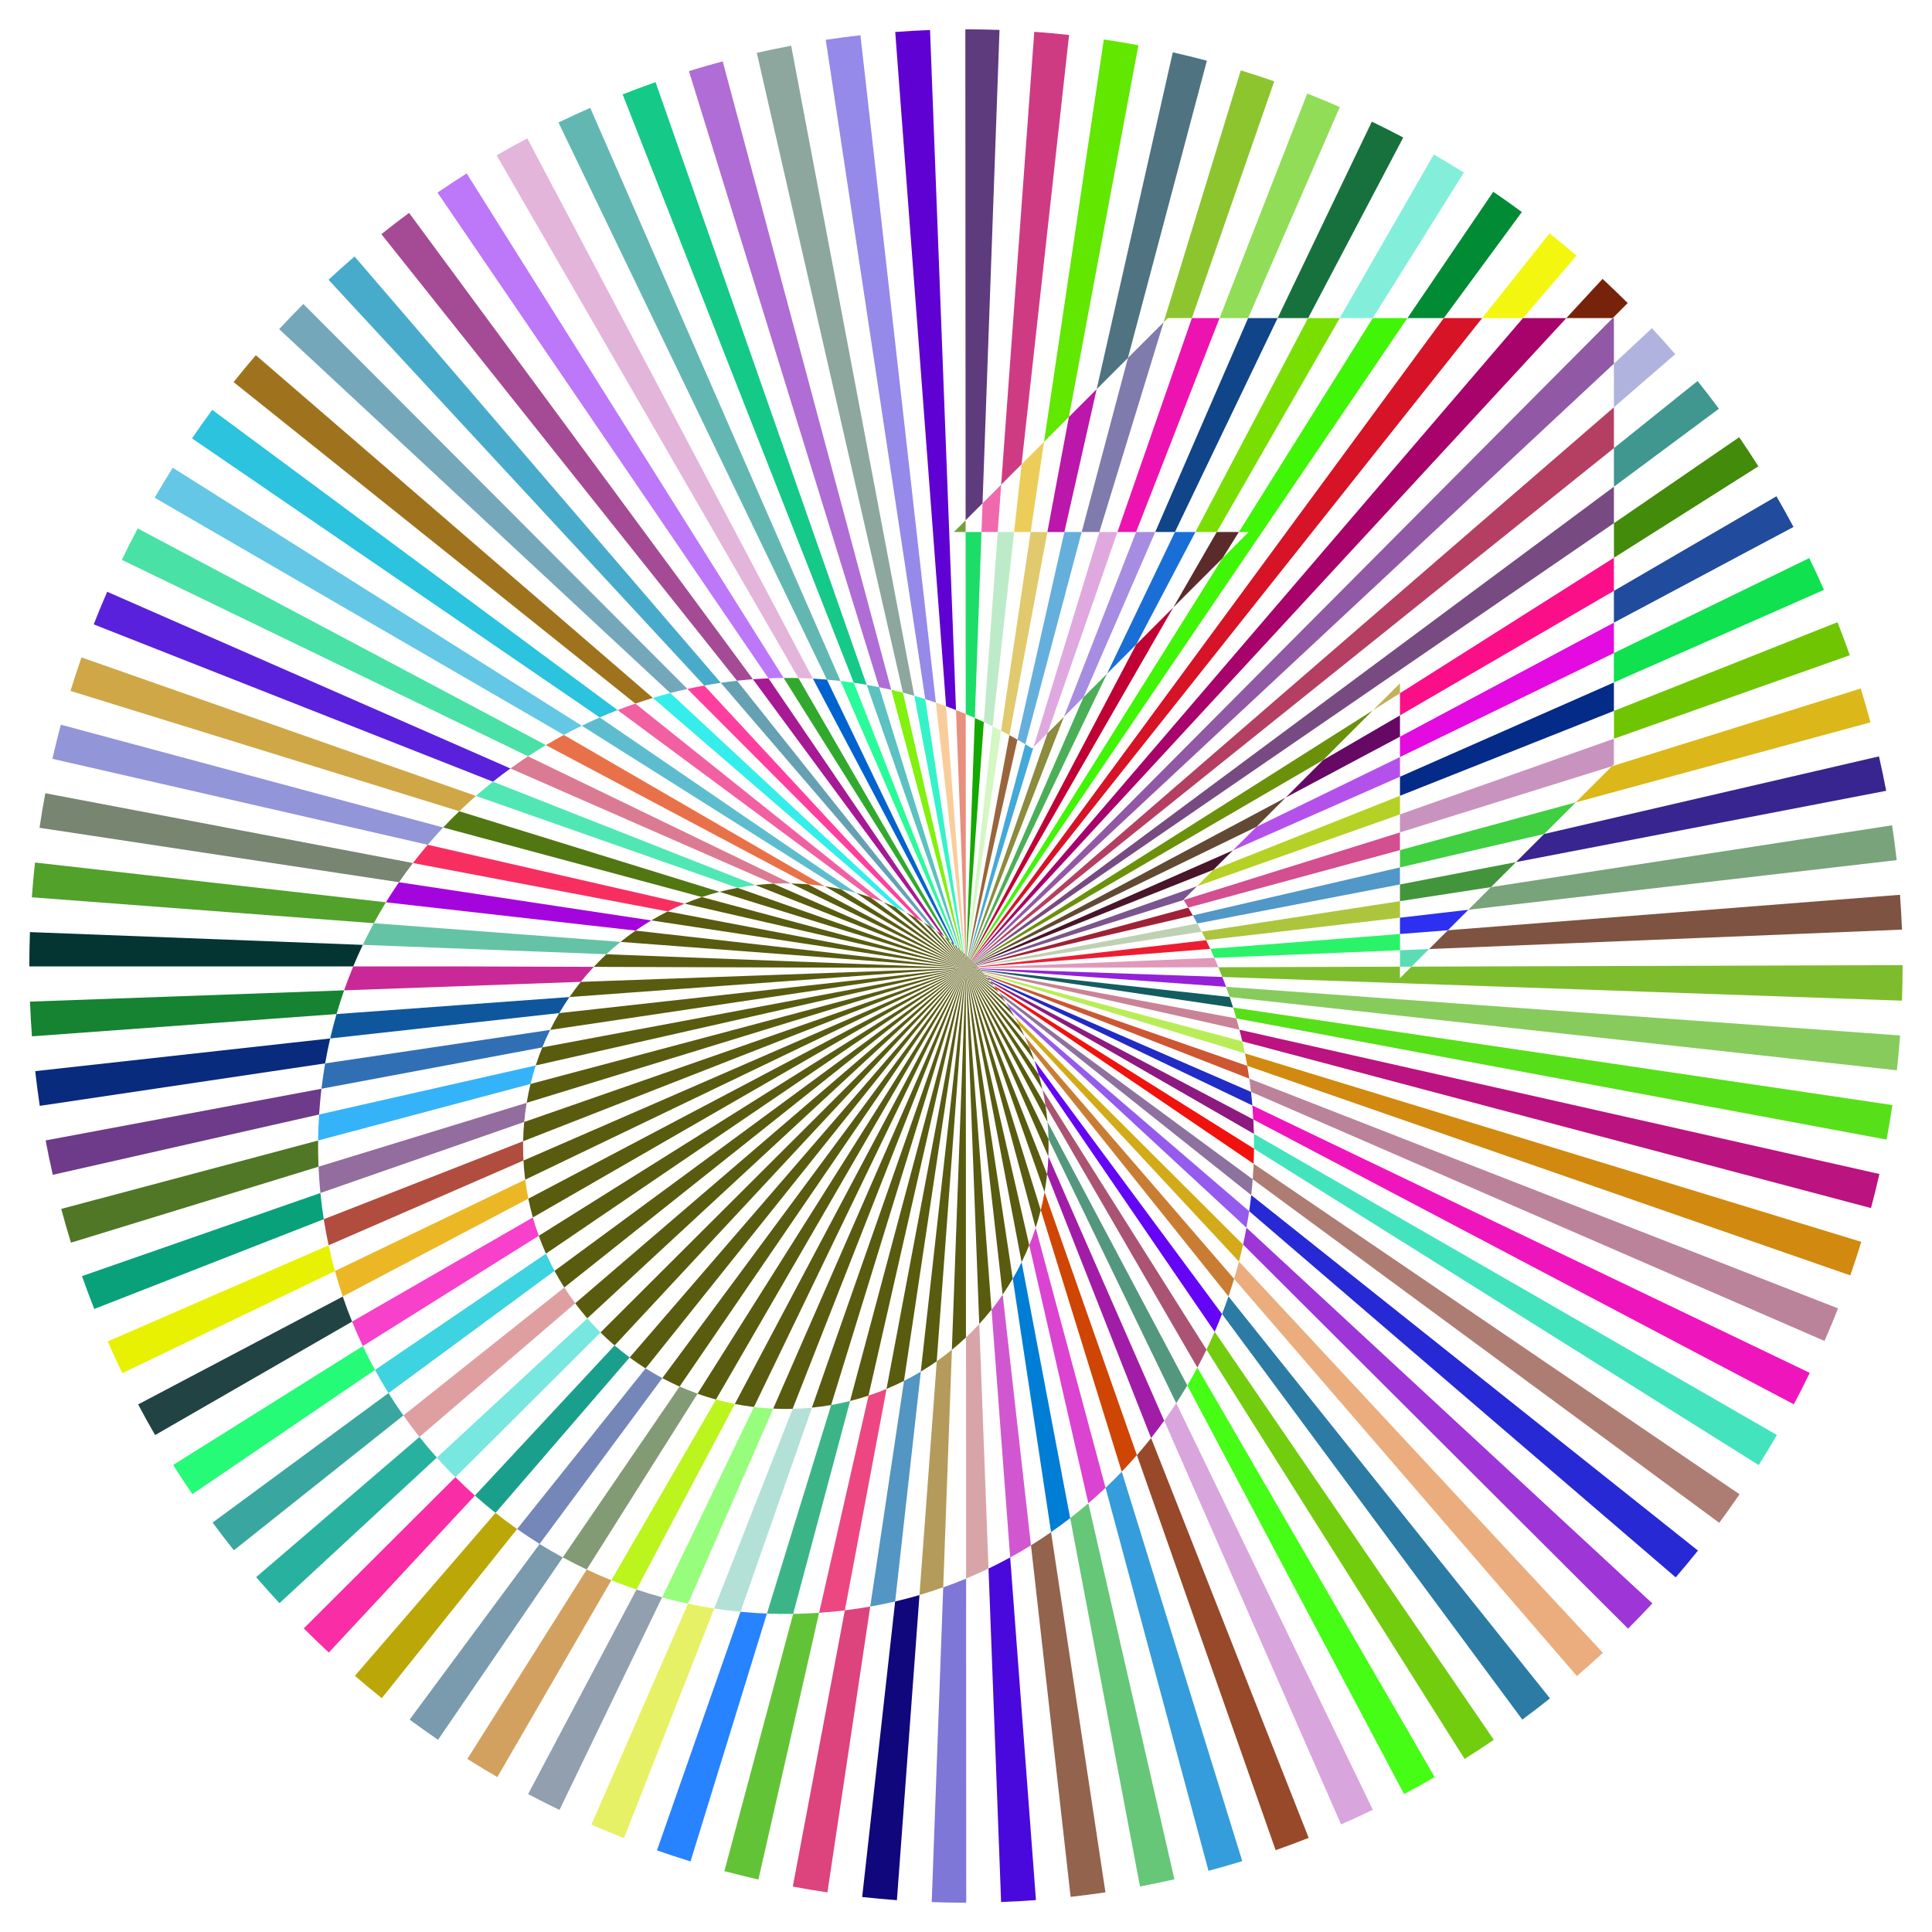 <?xml version="1.0" encoding="UTF-8"?>
<svg enable-background="new 0 0 1650.098 1650.098" version="1.1" viewBox="0 0 1650.1 1650.1" xml:space="preserve" xmlns="http://www.w3.org/2000/svg">

	<path d="m1430.8 302.52c-6.465-7.491-13.16-14.965-19.901-22.213l-32.498 30.307v37.246l52.399-45.34z" fill="#B1B3DF"/>
	<polygon points="1195.7 583.59 1172.6 606.66 1195.7 592.06" fill="#C3B157"/>
	<path d="m1345.8 685.32 251.78-68.382c-2.59-9.627-5.402-19.346-8.358-28.886l-212.54 66.389-30.879 30.879z" fill="#DBB719"/>
	<path d="m1390.2 258.83c-6.998-6.985-14.222-13.933-21.469-20.648l-30.935 33.483h39.629l12.775-12.835z" fill="#77230B"/>
	<path d="m1346.5 218.33c-7.527-6.474-15.281-12.894-23.049-19.084l-57.53 72.42h34.86l45.719-53.336z" fill="#F3F70F"/>
	<path d="m1299.8 181.09c-7.993-5.897-16.204-11.724-24.41-17.316l-73.298 107.89h31.1l66.608-90.576z" fill="#018B35"/>
	<path d="m1501.8 398.29c-5.28-8.363-10.785-16.735-16.364-24.881l-106.98 73.439v29.532l123.35-78.09z" fill="#438B0B"/>
	<path d="m1579.9 559.63c-3.311-9.422-6.852-18.915-10.525-28.217l-190.9 75.749v23.75l201.43-71.282z" fill="#6FC501"/>
	<path d="m1254.1 777.03 365.84-42.411c-1.117-9.89-2.438-19.894-3.926-29.733l-342.56 52.783-19.361 19.361z" fill="#79A37B"/>
	<path d="m1294.8 736.3 316.16-60.88c-1.856-9.785-3.926-19.677-6.154-29.402l-286.02 66.293c-8.173 8.173-16.109 16.109-23.99 23.989z" fill="#39258F"/>
	<path d="m1531.8 450.06c-4.66-8.777-9.555-17.589-14.548-26.193l-138.83 80.799v27.139l153.38-81.745z" fill="#214B9D"/>
	<path d="m1557.8 503.8c-3.989-9.091-8.2-18.222-12.518-27.138l-166.89 81.11v25.09l179.4-79.062z" fill="#0FE14F"/>
	<path d="m1468.1 349.09c-5.902-7.966-12.035-15.931-18.232-23.672l-71.433 57.309v32.96l89.665-66.597z" fill="#3F978F"/>
	<path d="m1250.3 147.4c-8.426-5.294-17.067-10.501-25.682-15.472l-80.39 139.74h28.257l77.815-124.27z" fill="#83EFDB"/>
	<path d="m617.25 52.399c-9.618 2.582-19.32 5.385-28.838 8.33l162.45 526.17c3.447 0.704 6.892 1.45 10.334 2.251l-143.95-536.75z" fill="#AF6DD5"/>
	<path d="m504.12 92.123c-9.085 3.981-18.217 8.189-27.143 12.506l229.26 475.82c3.877 0.332 7.757 0.728 11.636 1.178l-213.75-489.5z" fill="#63B7B3"/>
	<path d="m559.9 70.144c-9.394 3.299-18.856 6.825-28.124 10.477l197.42 502.48c3.667 0.535 7.334 1.115 10.999 1.757l-180.3-514.72z" fill="#15C989"/>
	<path d="m450.34 118.14c-8.772 4.654-17.578 9.54-26.171 14.521l257.77 446.46c4.106 0.095 8.217 0.255 12.331 0.481l-243.93-461.46z" fill="#E3B5DB"/>
	<path d="m398.59 148.13c-8.38 5.286-16.764 10.794-24.921 16.375l282.68 414.86c4.308-0.181 8.624-0.291 12.946-0.33l-270.7-430.9z" fill="#BD77F9"/>
	<path d="m675.72 39.03c-9.774 1.851-19.648 3.914-29.348 6.131l124.84 546.46c3.231 0.842 6.458 1.725 9.682 2.655l-105.17-555.25z" fill="#8DA79F"/>
	<path d="m1144.3 91.401c-9.156-3.987-18.515-7.855-27.814-11.493l-74.861 191.76h24.383l78.292-180.27z" fill="#91DD57"/>
	<path d="m734.89 30.107c-9.86 1.112-19.832 2.424-29.634 3.903l85.007 563.1c3.02 0.953 6.037 1.933 9.048 2.964l-64.421-569.97z" fill="#9589E9"/>
	<path d="m1198.5 117.44c-8.817-4.658-17.844-9.212-26.833-13.537l-80.457 167.76h26.08l81.21-154.22z" fill="#17713D"/>
	<path d="m913.09 29.872c-9.846-1.084-19.849-1.997-29.732-2.714l-28.262 386.79 17.434-17.434 40.56-366.64z" fill="#CF3B83"/>
	<path d="m794.33 25.633c-9.878 0.377-19.878 0.942-29.724 1.683l43.456 575.89c2.823 1.042 5.641 2.117 8.454 3.229l-22.186-580.8z" fill="#5F01D3"/>
	<path d="m1220.6 810.56 403.86-16.564c-0.381-9.895-0.953-19.908-1.699-29.76l-386.12 30.272c-5.206 5.206-10.539 10.54-16.051 16.052z" fill="#7F5341"/>
	<path d="m847.77 620.37 18.361-165.98h-13.986l-11.862 162.35c2.501 1.181 4.996 2.391 7.487 3.631z" fill="#BDEBC9"/>
	<path d="m875.71 635.64 48.147-181.25h-14.773l-40.071 177.33c2.238 1.283 4.47 2.591 6.697 3.923z" fill="#65AFDD"/>
	<path d="m862.12 627.86 32.431-173.47h-14.303l-25.207 169.69c2.365 1.237 4.725 2.495 7.079 3.785z" fill="#E1C96D"/>
	<polygon points="825.24 1619.7 825.24 1625 825.24 1348.2 825.24 1348.2" fill="#004D67"/>
	<polygon points="925.38 595.52 986.67 454.39 970.32 454.39 908.71 612.18" fill="#A78DE1"/>
	<polygon points="970.45 550.45 1021 454.39 1003.5 454.39 945.5 575.4" fill="#196FD5"/>
	<polygon points="894.68 626.22 954.42 454.39 938.96 454.39 882.67 638.22" fill="#DFA9DF"/>
	<path d="m944.25 1270.7 87.928 327.16c9.617-2.574 19.316-5.367 28.828-8.3l-102.93-332.6c-4.491 4.688-9.099 9.272-13.822 13.746z" fill="#359DDB"/>
	<path d="m825.24 1619.7-0.104-271.44c-6.415 2.664-12.93 5.166-19.54 7.501l-9.828 268.78c9.711 0.352 19.563 0.53 29.284 0.53h3.06l3.059-0.05c-1.999 0.033-3.965 0.049-5.931 0.049h-2e-3v-5.364z" fill="#7F77D7"/>
	<polygon points="824.78 826.79 824.78 826.79 824.77 826.79" fill="#BB591D"/>
	<path d="m824.76 826.79c4e-3 0-2e-3 -1e-3 0.01-1e-3 -0.042 0-0.06 1e-3 -0.01 1e-3z" fill="#557FD7"/>
	<path d="m824.77 826.79z" fill="#359315"/>
	<polygon points="1098.1 681.2 1195.7 629.18 1195.7 611 1130.1 649.16" fill="#650965"/>
	<path d="m1037.2 818.08 158.55-6.503v-13.863l-162.06 12.706c1.198 2.548 2.373 5.101 3.511 7.66z" fill="#2BF369"/>
	<path d="m1071 981.06 431.08 270.23c5.302-8.409 10.526-17.052 15.526-25.688l-446.68-257.17c0.095 4.214 0.118 8.424 0.077 12.628z" fill="#43E3BD"/>
	<path d="m1030.1 803.01 165.64-19.203v-14.149l-169.33 26.091c1.256 2.416 2.484 4.836 3.685 7.261z" fill="#ADC53D"/>
	<path d="m1022.6 788.72 173.07-33.327v-14.54l-176.9 41.001c1.302 2.283 2.575 4.572 3.826 6.866z" fill="#5197C7"/>
	<path d="m825.13 826.78s-1e-3 0 0 0c-2e-3 0 3e-3 0 0 0z" fill="#A1479F"/>
	<path d="m1205.5 825.6-9.836 9.836v-9.806l-155.09 0.482c1.157 2.763 2.272 5.533 3.361 8.306l580.52 20.235c0.359-9.817 0.542-19.778 0.542-29.608v-0.75l-419.5 1.305z" fill="#7DBD2D"/>
	<path d="m825.09 826.79c0.031 0 0.041-1e-3 0.04-2e-3 5e-3 0 3e-3 0-0.024 1e-3 2e-3 0 6e-3 0 8e-3 -1e-3h0.017c-1e-3 -1e-3 -7e-3 -1e-3 -0.02-2e-3 -5e-3 0 0-1e-3 -0.014-1e-3 -7e-3 0-0.01 0-0.019-1e-3l10.688-0.438-0.351-0.378-10.345 0.811c4e-3 -1e-3 9e-3 -1e-3 0.011-2e-3 0.061-6e-3 0.049-7e-3 3e-3 -5e-3l10-1.159-0.315-0.339-9.693 1.494c2e-3 -1e-3 5e-3 -1e-3 7e-3 -2e-3 0.053-9e-3 0.033-8e-3 -0.014-3e-3l9.402-1.81c-0.096-0.102-0.19-0.206-0.286-0.308l-9.114 2.112c2e-3 -1e-3 4e-3 -1e-3 6e-3 -2e-3 0.036-9e-3 0.038-0.01 0.019-8e-3 -2e-3 0 0-1e-3 -0.017 3e-3 -5e-3 1e-3 -0.01 2e-3 -0.016 3e-3l8.849-2.403c-0.089-0.094-0.175-0.19-0.264-0.284l-8.582 2.681c2e-3 -1e-3 5e-3 -2e-3 6e-3 -3e-3 0.051-0.017 0.031-0.013-0.015 0l8.328-2.947c-0.084-0.088-0.171-0.174-0.255-0.261l-8.056 3.197c0.039-0.019 0.05-0.025-5e-3 -2e-3 -5e-3 2e-3 -9e-3 3e-3 -0.015 5e-3l7.831-3.451c-0.079-0.082-0.16-0.162-0.239-0.244l-7.581 3.685c3e-3 -2e-3 6e-3 -4e-3 9e-3 -5e-3 5e-3 -3e-3 2e-3 -1e-3 5e-3 -3e-3 7e-3 -4e-3 0.013-8e-3 0.015-9e-3h-1e-3c3e-3 -2e-3 0-2e-3 -0.023 0.01-5e-3 2e-3 -9e-3 4e-3 -0.015 6e-3l7.357-3.921c-0.076-0.078-0.152-0.156-0.228-0.234l-7.112 4.139c0.031-0.022 0.043-0.031 0-5e-3 -4e-3 2e-3 -0.011 6e-3 -0.018 9e-3l6.907-4.372c-0.073-0.075-0.146-0.15-0.219-0.224l-6.684 4.588c2e-3 -2e-3 5e-3 -4e-3 7e-3 -5e-3 9e-3 -7e-3 6e-3 -5e-3 0.01-8e-3 5e-3 -5e-3 8e-3 -7e-3 0.01-9e-3 4e-3 -4e-3 0-2e-3 -0.023 0.014-4e-3 3e-3 -9e-3 6e-3 -0.014 9e-3l6.479-4.812c-0.072-0.073-0.143-0.147-0.215-0.22l-6.259 5.021c0.016-0.015 0.024-0.023 0.025-0.025-2e-3 1e-3 -6e-3 4e-3 -9e-3 6e-3l-8e-3 6e-3c-4e-3 3e-3 -9e-3 6e-3 -0.013 0.01l6.051-5.236c-0.071-0.072-0.141-0.145-0.212-0.217l-5.847 5.453c2e-3 -2e-3 4e-3 -4e-3 5e-3 -6e-3 0.044-0.043 0.03-0.031-0.01 3e-3l5.639-5.666c-0.071-0.072-0.14-0.145-0.211-0.217l-5.42 5.866c2e-3 -3e-3 3e-3 -4e-3 5e-3 -7e-3l1e-3 -1e-3c0.027-0.034 0.031-0.042-0.012 7e-3l-0.01 0.01 5.223-6.093c-0.072-0.073-0.142-0.147-0.215-0.22l-5.005 6.301c2e-3 -4e-3 6e-3 -9e-3 8e-3 -0.012 5e-3 -6e-3 2e-3 -4e-3 5e-3 -8e-3 1e-3 -2e-3 3e-3 -4e-3 4e-3 -6e-3 4e-3 -6e-3 -2e-3 -1e-3 -0.02 0.02l4.791-6.515c-0.074-0.074-0.15-0.145-0.224-0.218l-4.582 6.744 3e-3 -6e-3c0.036-0.055 0.026-0.043-5e-3 -2e-3l4.357-6.958c-0.076-0.076-0.155-0.15-0.231-0.225l-4.133 7.185c1e-3 -3e-3 3e-3 -6e-3 4e-3 -8e-3 0.028-0.05 0.018-0.037-6e-3 2e-3l3.901-7.408c-0.08-0.079-0.161-0.157-0.241-0.235l-3.665 7.642c1e-3 -2e-3 2e-3 -6e-3 3e-3 -8e-3 0.021-0.045 0.01-0.026-0.012 0.015l3.427-7.89-0.255-0.249-3.174 8.131c1e-3 -3e-3 2e-3 -7e-3 3e-3 -0.01 3e-3 -9e-3 1e-3 -5e-3 3e-3 -0.01 1e-3 -5e-3 3e-3 -0.01 3e-3 -0.012-1e-3 2e-3 -4e-3 8e-3 -7e-3 0.015-1e-3 3e-3 0 0-2e-3 4e-3 -2e-3 5e-3 -4e-3 0.01-7e-3 0.016l2.918-8.392c-0.091-0.089-0.181-0.177-0.272-0.266l-2.648 8.648c0-2e-3 1e-3 -4e-3 1e-3 -6e-3 8e-3 -0.028 0.01-0.036 6e-3 -0.026 2e-3 -0.014-1e-3 -3e-3 -0.012 0.033-2e-3 4e-3 -3e-3 7e-3 -4e-3 0.012l2.374-8.937c-0.099-0.095-0.196-0.192-0.294-0.287l-2.08 9.206c0-3e-3 1e-3 -5e-3 1e-3 -8e-3 5e-3 -0.024 5e-3 -0.026 3e-3 -0.023v-3e-3 2e-3c0-8e-3 -2e-3 -1e-3 -8e-3 0.028-1e-3 5e-3 -2e-3 9e-3 -4e-3 0.015l1.779-9.518c-0.109-0.104-0.215-0.212-0.324-0.316l-1.458 9.813c3e-3 -0.039 3e-3 -0.056-4e-3 -8e-3 -1e-3 4e-3 -2e-3 0.011-3e-3 0.017l1.123-10.155c-0.12-0.114-0.242-0.225-0.362-0.339l-0.765 10.471c0-0.049-1e-3 -0.063-5e-3 0-1e-3 5e-3 -1e-3 9e-3 -2e-3 0.016l0.389-10.843c-0.133-0.125-0.268-0.248-0.401-0.373l6e-3 11.215c0-4e-3 0-7e-3 -1e-3 -0.011-1e-3 -0.043-2e-3 -0.053-3e-3 -0.037-2e-3 -0.013-2e-3 -4e-3 -1e-3 0.034v9e-3l-0.444-11.623c-0.157-0.147-0.315-0.293-0.472-0.439l0.911 12.076c-1e-3 -5e-3 -2e-3 -9e-3 -2e-3 -0.013-5e-3 -0.057-6e-3 -0.044-5e-3 0l-1.417-12.541c-0.188-0.173-0.373-0.349-0.561-0.522l1.975 13.084c-1e-3 -3e-3 -2e-3 -7e-3 -2e-3 -9e-3 -0.01-0.057-9e-3 -0.042-4e-3 6e-3l-2.586-13.654c-0.225-0.205-0.452-0.408-0.678-0.612l3.262 14.278c-1e-3 -4e-3 -2e-3 -7e-3 -3e-3 -0.01-0.011-0.044-0.011-0.037-5e-3 -8e-3 1e-3 3e-3 0 0 1e-3 4e-3s1e-3 7e-3 2e-3 0.011l-4.007-14.941c-0.279-0.25-0.561-0.498-0.842-0.747l4.847 15.7c-1e-3 -4e-3 -3e-3 -6e-3 -4e-3 -9e-3 -0.017-0.051-0.016-0.046-8e-3 -0.013 1e-3 3e-3 0 0 1e-3 4e-3 0 2e-3 1e-3 4e-3 2e-3 6e-3l-5.792-16.534c-0.365-0.32-0.722-0.646-1.089-0.964l6.876 17.501c-3e-3 -6e-3 -4e-3 -9e-3 -7e-3 -0.014-5e-3 -0.012-4e-3 -9e-3 -6e-3 -0.012-0.012-0.024-0.014-0.026 3e-3 0.015 1e-3 2e-3 1e-3 4e-3 2e-3 6e-3l-8.092-18.53c-0.472-0.403-0.946-0.803-1.422-1.202l9.517 19.752c-4e-3 -6e-3 -6e-3 -0.01-9e-3 -0.015-0.023-0.045-0.021-0.038-8e-3 -6e-3l-11.171-21.133c-0.64-0.527-1.292-1.041-1.938-1.561l13.105 22.698c-0.03-0.044-0.039-0.055-3e-3 5e-3 1e-3 3e-3 2e-3 5e-3 4e-3 8e-3l-15.44-24.577c-0.909-0.711-1.829-1.41-2.749-2.107l18.184 26.687c-3e-3 -4e-3 -6e-3 -7e-3 -9e-3 -0.01-0.028-0.04-0.03-0.039-0.016-0.017 2e-3 3e-3 -1e-3 0 8e-3 0.013 1e-3 2e-3 2e-3 4e-3 4e-3 6e-3l-21.486-29.141c-1.325-0.967-2.661-1.92-4.007-2.859l25.493 32.008c-3e-3 -3e-3 -4e-3 -5e-3 -7e-3 -7e-3 -0.023-0.028-0.029-0.034-0.021-0.023-0.011-0.011-5e-3 -2e-3 0.022 0.03 2e-3 3e-3 3e-3 4e-3 5e-3 7e-3l-30.311-35.281c-1.911-1.259-3.84-2.494-5.791-3.696l36.097 38.979c-4e-3 -4e-3 -6e-3 -6e-3 -0.01-9e-3 -0.029-0.03-0.036-0.036-0.026-0.024-0.013-0.011-8e-3 -5e-3 0.022 0.026 1e-3 1e-3 2e-3 2e-3 3e-3 4e-3l-42.928-43.028c-2.63-1.495-5.292-2.941-7.987-4.331l50.923 47.374c-5e-3 -4e-3 -8e-3 -7e-3 -0.012-0.01-0.045-0.04-0.038-0.031-7e-3 0l-60.007-51.794c-3.366-1.547-6.775-3.014-10.228-4.397l70.244 56.205c-4e-3 -3e-3 -7e-3 -5e-3 -0.01-7e-3 -0.03-0.023-0.038-0.028-0.028-0.019-0.01-6e-3 -2e-3 1e-3 0.024 0.021 2e-3 2e-3 4e-3 4e-3 7e-3 6e-3l-81.541-60.393c-3.995-1.354-8.046-2.587-12.139-3.719l93.681 64.119c-4e-3 -3e-3 -8e-3 -5e-3 -0.012-7e-3 -0.043-0.028-0.032-0.018 2e-3 7e-3l-106.68-67.298c-4.508-0.959-9.063-1.788-13.667-2.472l120.36 69.784c-4e-3 -2e-3 -7e-3 -3e-3 -0.01-5e-3 -0.048-0.027-0.047-0.025-0.02-8e-3 3e-3 2e-3 0 1e-3 0.012 7e-3 2e-3 2e-3 4e-3 2e-3 6e-3 4e-3l-134.57-71.43c-4.861-0.409-9.766-0.664-14.71-0.758l149.28 72.195c-5e-3 -2e-3 -9e-3 -3e-3 -0.013-5e-3 -0.036-0.016-0.033-0.014-0.013-3e-3 4e-3 2e-3 0 1e-3 0.01 5e-3 3e-3 1e-3 6e-3 3e-3 9e-3 5e-3l-164.3-71.993c-5.138 0.241-10.227 0.662-15.269 1.243l179.56 70.756c-0.04-0.012-0.058-0.017-0.013 0 3e-3 1e-3 6e-3 3e-3 9e-3 4e-3l-194.89-68.459c-5.171 0.962-10.283 2.093-15.323 3.402l210.22 65.063c-0.043-0.01-0.059-0.012-8e-3 3e-3 2e-3 1e-3 5e-3 2e-3 8e-3 3e-3l-225.3-60.579c-5.021 1.691-9.959 3.56-14.814 5.59l240.11 54.995c-7e-3 -1e-3 -0.013-2e-3 -0.019-3e-3 -0.014-3e-3 -0.012-2e-3 -0.016-2e-3 -4e-3 -1e-3 -7e-3 -1e-3 -9e-3 -1e-3 3e-3 1e-3 9e-3 3e-3 0.017 5e-3h2e-3c2e-3 1e-3 5e-3 1e-3 8e-3 2e-3l-254.55-48.336c-4.759 2.401-9.42 4.968-13.978 7.691l268.53 40.651c-0.048-4e-3 -0.067-4e-3 -0.013 3e-3 2e-3 0 5e-3 1e-3 8e-3 2e-3l-281.97-31.96c-4.386 3.064-8.656 6.28-12.804 9.641l294.78 22.325h-0.016c-0.035-2e-3 -0.046-2e-3 -0.034 0-0.013 1e-3 -3e-3 2e-3 0.032 4e-3 2e-3 0 5e-3 1e-3 7e-3 1e-3l-306.87-11.785c-3.709 3.47-7.299 7.064-10.766 10.776l317.64 1.015c-3e-3 0-4e-3 0-6e-3 1e-3h0.036 0.018 4e-3 -0.058c-3e-3 0-6e-3 0-9e-3 1e-3h-2e-3c-6e-3 0-0.018 1e-3 -0.011 1e-3 -0.031 3e-3 -0.018 4e-3 0.052 2e-3h7e-3l-328.77 11.799c-3.368 4.198-6.587 8.519-9.651 12.956l338.4-24.749c-5e-3 1e-3 -8e-3 1e-3 -0.013 2e-3 -0.05 4e-3 -0.049 6e-3 -0.021 5e-3 4e-3 0 0 1e-3 0.016-1e-3h0.01l-347.15 38.461c-2.755 4.682-5.345 9.473-7.762 14.365l354.93-52.823c-4e-3 1e-3 -6e-3 2e-3 -0.01 2e-3 -0.043 7e-3 -0.05 9e-3 -0.032 8e-3 -0.011 3e-3 -2e-3 2e-3 0.031-3e-3 2e-3 0 4e-3 0 6e-3 -1e-3l-361.63 67.74c-2.051 5.053-3.923 10.198-5.609 15.427l367.25-83.164c-4e-3 1e-3 -7e-3 2e-3 -0.01 3e-3 -0.039 0.01-0.048 0.013-0.032 0.01-0.011 4e-3 -2e-3 2e-3 0.029-5e-3 2e-3 0 3e-3 0 5e-3 -1e-3l-371.7 98.971c-1.287 5.301-2.384 10.676-3.287 16.116l374.99-115.08c-5e-3 2e-3 -8e-3 3e-3 -0.012 5e-3 -0.034 0.011-0.043 0.015-0.03 0.012-0.011 5e-3 -2e-3 3e-3 0.028-7e-3 2e-3 0 3e-3 -1e-3 5e-3 -1e-3l-377.09 131.43c-0.495 5.425-0.799 10.905-0.901 16.435l377.99-147.86c-0.043 0.021-0.058 0.029-6e-3 8e-3 2e-3 -1e-3 4e-3 -1e-3 6e-3 -2e-3l-377.71 164.34c0.297 5.509 0.785 10.967 1.472 16.364l376.24-180.7c-5e-3 3e-3 -9e-3 5e-3 -0.013 8e-3 -6e-3 3e-3 -2e-3 2e-3 -6e-3 4e-3 -6e-3 4e-3 -0.01 6e-3 -0.011 7e-3 2e-3 -1e-3 5e-3 -2e-3 8e-3 -3e-3 4e-3 -2e-3 1e-3 0 0.013-6e-3 2e-3 -1e-3 5e-3 -2e-3 8e-3 -4e-3l-373.56 196.92c1.099 5.414 2.394 10.757 3.874 16.022l369.68-212.93c-0.043 0.03-0.058 0.041-3e-3 7e-3 2e-3 -1e-3 5e-3 -3e-3 8e-3 -4e-3l-364.65 228.59c1.875 5.167 3.933 10.245 6.168 15.227l358.48-243.81c-0.035 0.028-0.05 0.042-8e-3 0.012 3e-3 -2e-3 6e-3 -4e-3 9e-3 -5e-3l-351.2 258.56c2.614 4.838 5.398 9.57 8.349 14.185l342.86-272.75-8e-3 8e-3c-0.044 0.036-0.045 0.039-0.021 0.022 1e-3 0 0 2e-3 0.016-0.012 2e-3 -2e-3 3e-3 -2e-3 6e-3 -4e-3l-333.52 286.23c3.292 4.405 6.743 8.684 10.342 12.831l323.19-299.07c-4e-3 4e-3 -6e-3 7e-3 -0.01 0.01-0.028 0.026-0.034 0.034-0.023 0.025-8e-3 0.01 0 3e-3 0.025-0.021 2e-3 -2e-3 4e-3 -3e-3 6e-3 -5e-3l-311.92 311.12c3.874 3.854 7.888 7.565 12.033 11.129l299.89-322.24c-0.01 0.013-0.02 0.025-0.022 0.029 1e-3 -1e-3 3e-3 -3e-3 5e-3 -4e-3 1e-3 -1e-3 2e-3 0 0.016-0.016l0.01-0.01-287.03 332.51c4.414 3.267 8.953 6.375 13.607 9.318l273.42-341.82c-3e-3 4e-3 -5e-3 8e-3 -8e-3 0.011-0.018 0.023-0.021 0.028-0.016 0.024v1e-3c2e-3 -2e-3 5e-3 -6e-3 9e-3 -0.01 3e-3 -3e-3 1e-3 0 0.01-0.011 3e-3 -3e-3 6e-3 -6e-3 9e-3 -0.01l-259.15 350.12c4.82 2.572 9.744 4.972 14.766 7.194l244.39-357.32c-2e-3 4e-3 -5e-3 8e-3 -7e-3 0.012-0.025 0.038-0.019 0.031 0 7e-3 1e-3 -2e-3 0 0 2e-3 -3e-3 3e-3 -3e-3 5e-3 -7e-3 8e-3 -0.011l-229.08 363.42c5.169 1.844 10.425 3.503 15.761 4.971l213.33-368.41c-2e-3 4e-3 -3e-3 6e-3 -4e-3 9e-3 -0.026 0.047-0.025 0.047-8e-3 0.021 2e-3 -3e-3 0 1e-3 7e-3 -0.011 2e-3 -3e-3 3e-3 -4e-3 5e-3 -7e-3l-197.23 372.19c5.38 1.058 10.828 1.925 16.338 2.591l180.9-374.79c-1e-3 2e-3 -1e-3 3e-3 -2e-3 5e-3 -0.018 0.038-0.021 0.046-0.012 0.031-4e-3 0.011 1e-3 3e-3 0.014-0.026 1e-3 -3e-3 2e-3 -4e-3 4e-3 -7e-3l-164.45 376.17c3.565 0.168 7.15 0.262 10.756 0.262 1.946 0 3.886-0.025 5.82-0.074l147.88-376.36c-2e-3 5e-3 -2e-3 8e-3 -4e-3 0.012-0.011 0.031-0.015 0.041-0.01 0.032-2e-3 0.01 1e-3 3e-3 0.011-0.024 1e-3 -2e-3 2e-3 -4e-3 3e-3 -7e-3l-131.4 375.32c5.535-0.546 11.009-1.296 16.418-2.237l114.99-373.09c-1e-3 4e-3 -2e-3 7e-3 -2e-3 0.01-0.01 0.034-0.01 0.037-4e-3 0.021 0 0 1e-3 1e-3 7e-3 -0.019 1e-3 -3e-3 2e-3 -7e-3 4e-3 -0.011l-98.846 369.66c5.33-1.339 10.583-2.87 15.754-4.583l83.094-365.06c-1e-3 6e-3 -1e-3 0.01-2e-3 0.015-1e-3 4e-3 0 1e-3 -1e-3 4e-3 -4e-3 0.027-4e-3 0.035 5e-3 -7e-3 1e-3 -3e-3 2e-3 -6e-3 3e-3 -0.01l-67.701 359.32c5.069-2.105 10.043-4.39 14.916-6.848l52.79-352.47c0 5e-3 0 9e-3 -1e-3 0.013-4e-3 0.034-5e-3 0.043-2e-3 0.032 0 0.013 2e-3 3e-3 6e-3 -0.031 1e-3 -3e-3 1e-3 -6e-3 2e-3 -0.01l-38.464 344.57c4.657-2.793 9.204-5.75 13.634-8.863l24.835-335.7c0 0.047 1e-3 0.064 5e-3 6e-3 0-4e-3 1e-3 -9e-3 2e-3 -0.014l-11.917 325.91c4.14-3.38 8.156-6.904 12.042-10.566l-0.12-315.33c0 5e-3 1e-3 8e-3 1e-3 0.013 1e-3 0.039 2e-3 0.05 3e-3 0.036 2e-3 0.012 2e-3 3e-3 2e-3 -0.035 0-5e-3 0-8e-3 1e-3 -0.014l11.465 303.84c3.632-3.949 7.124-8.028 10.469-12.23l-21.929-291.63c1e-3 7e-3 2e-3 0.013 3e-3 0.019 1e-3 0.01 1e-3 7e-3 2e-3 0.011 1e-3 5e-3 1e-3 8e-3 2e-3 9e-3v-0.03l31.439 278.75c3.027-4.413 5.899-8.94 8.611-13.573l-40.047-265.2c1e-3 5e-3 2e-3 8e-3 3e-3 0.013 3e-3 0.02 4e-3 0.02 5e-3 0.02 4e-3 0.016 5e-3 0.016-1e-3 -0.019 0-3e-3 -1e-3 -7e-3 -1e-3 -0.01l47.618 251.12c2.341-4.747 4.519-9.589 6.527-14.519l-54.14-236.6 3e-3 9e-3c9e-3 0.037 0.01 0.035 6e-3 0.014-1e-3 -4e-3 1e-3 0-2e-3 -0.013-1e-3 -5e-3 -1e-3 -8e-3 -3e-3 -0.014l59.59 221.72c1.622-4.965 3.077-10.005 4.355-15.116l-63.938-206.6c0.016 0.039 0.022 0.052 6e-3 3e-3 -1e-3 -4e-3 -2e-3 -7e-3 -3e-3 -0.012l67.195 191.37c0.897-5.067 1.617-10.194 2.167-15.372l-69.352-175.99c0.018 0.037 0.025 0.048 3e-3 -4e-3 -1e-3 -4e-3 -3e-3 -8e-3 -5e-3 -0.013l70.445 160.81c0.113-2.924 0.188-5.858 0.188-8.81 0-2.028-0.03-4.049-0.083-6.064l-70.544-145.94c2e-3 4e-3 4e-3 8e-3 7e-3 0.011 8e-3 0.015 8e-3 0.013 9e-3 0.015 0.01 0.016 0.01 0.015-6e-3 -0.018-1e-3 -3e-3 -3e-3 -6e-3 -4e-3 -0.01l69.666 131.33c-0.433-4.739-1.003-9.437-1.725-14.086l-67.93-117.23c0.025 0.036 0.032 0.045 2e-3 -5e-3 -2e-3 -4e-3 -4e-3 -7e-3 -7e-3 -0.013l65.385 103.7c-0.944-4.304-2-8.566-3.188-12.774l-62.189-90.917c3e-3 4e-3 5e-3 6e-3 8e-3 0.01 0.023 0.033 0.029 0.039 0.02 0.024 3e-3 2e-3 2e-3 1e-3 -0.012-0.019-2e-3 -3e-3 -4e-3 -6e-3 -6e-3 -0.01l58.41 78.895c-1.283-3.726-2.665-7.405-4.136-11.039l-54.272-67.863c3e-3 3e-3 7e-3 7e-3 9e-3 0.01 0.032 0.039 0.022 0.023-4e-3 -0.012l49.931 57.861c-1.381-2.985-2.821-5.937-4.328-8.849l-45.588-49.004c0.041 0.038 0.053 0.048 4e-3 -3e-3 -3e-3 -3e-3 -5e-3 -6e-3 -8e-3 -9e-3l41.411 41.315c-1.264-2.225-2.565-4.427-3.903-6.604l-37.507-34.716c2e-3 2e-3 4e-3 3e-3 6e-3 5e-3 0.037 0.033 0.036 0.03 0.015 9e-3 -3e-3 -3e-3 0-1e-3 -9e-3 -9e-3l-0.011-0.011 33.968 29.16c-1.014-1.548-2.047-3.081-3.099-4.602l-30.849-24.548c0.042 0.029 0.053 0.034-4e-3 -9e-3 -4e-3 -3e-3 -7e-3 -6e-3 -0.012-0.01l28.159 20.736c-0.765-1.058-1.529-2.116-2.312-3.16l-25.846-17.581c3e-3 2e-3 7e-3 4e-3 0.01 5e-3 0.041 0.027 0.035 0.021 9e-3 1e-3 -3e-3 -3e-3 -7e-3 -5e-3 -0.011-8e-3l23.795 14.917c-0.574-0.743-1.15-1.485-1.733-2.221l-22.059-12.7c5e-3 2e-3 9e-3 4e-3 0.013 6e-3 5e-3 3e-3 2e-3 1e-3 5e-3 3e-3 7e-3 3e-3 0.012 5e-3 0.014 6e-3 -3e-3 -2e-3 -0.013-9e-3 -0.028-0.018l20.538 10.821c-0.429-0.529-0.85-1.066-1.284-1.591l-19.257-9.238c3e-3 1e-3 7e-3 3e-3 0.01 4e-3 0.046 0.021 0.029 0.011-0.01-0.01l18.083 7.855c-0.336-0.401-0.674-0.8-1.013-1.198l-17.072-6.663c4e-3 1e-3 7e-3 2e-3 0.01 3e-3 0.048 0.018 0.034 0.011-4e-3 -6e-3l16.186 5.625c-0.267-0.31-0.536-0.619-0.805-0.927l-15.366-4.699c0.04 9e-3 0.056 0.011 6e-3 -3e-3 -4e-3 -1e-3 -9e-3 -3e-3 -0.014-5e-3l14.643 3.883c-0.216-0.246-0.434-0.49-0.651-0.734l-13.987-3.153c0.015 2e-3 0.026 4e-3 0.029 4e-3 -2e-3 -1e-3 -0.013-5e-3 -0.032-0.01l13.402 2.497c-0.178-0.199-0.353-0.401-0.532-0.599l-12.854-1.901c0.048 3e-3 0.06 3e-3 -5e-3 -5e-3 -5e-3 -1e-3 -8e-3 -2e-3 -0.014-3e-3l12.386 1.36c-0.154-0.169-0.309-0.336-0.463-0.505l-11.931-0.861h9e-3c0.063 4e-3 0.061 2e-3 0.022-3e-3h-2e-3c-4e-3 0-7e-3 -1e-3 -0.012-1e-3l11.48 0.4c-0.135-0.148-0.274-0.293-0.41-0.44l-11.064 0.034c3e-3 -1e-3 4e-3 -1e-3 6e-3 -1e-3z" fill="#595B0F"/>
	<path d="m349.37 181.8c-7.96 5.892-15.917 12.012-23.647 18.192l303.77 381.41c4.514-0.498 9.041-0.917 13.579-1.261l-293.7-398.34z" fill="#A54B95"/>
	<polygon points="1053 726.26 1195.7 663.39 1195.7 646.58 1073.2 706.15" fill="#B551EB"/>
	<path d="m271.71 974.09-219.4 58.419c2.578 9.617 5.377 19.321 8.317 28.839l211.43-64.887c-0.252-5.821-0.387-11.672-0.387-17.555 0-1.61 0.024-3.212 0.042-4.816z" fill="#4F7725"/>
	<path d="m1014.9 775.19 180.78-49.097v-15.114l-184.73 57.701c1.341 2.164 2.657 4.334 3.952 6.51z" fill="#D34F8F"/>
	<polygon points="1022.4 756.91 1195.7 695.58 1195.7 679.67 1036.4 742.86" fill="#B5D125"/>
	<polygon points="1044.1 476.83 1058.1 454.39 1039.2 454.39 1002.1 518.77" fill="#5B2B2B"/>
	<path d="m677.12 1611.3c9.777 1.834 19.726 3.506 29.572 4.972l36.566-244.15c-7.145 1.268-14.373 2.355-21.686 3.246l-44.452 235.93z" fill="#DD437D"/>
	<path d="m303.09 1431.3c7.511 6.471 15.253 12.892 23.01 19.085l115.56-144.46c-6.284-4.418-12.435-9.013-18.445-13.777l-120.12 139.16z" fill="#BBA707"/>
	<path d="m736.37 1620.2c9.831 1.088 19.814 2.007 29.667 2.73l19.279-260.6c-6.833 2.002-13.757 3.832-20.772 5.477l-28.174 252.39z" fill="#0F077B"/>
	<path d="m855.03 1624.5c9.877-0.366 19.888-0.923 29.758-1.657l-22.006-292.65c-6.059 3.32-12.229 6.483-18.5 9.495l10.748 284.81z" fill="#4909DD"/>
	<path d="m973.68 1611.2c9.775-1.841 19.65-3.895 29.352-6.103l-73.482-321.12c-5.06 4.337-10.235 8.553-15.524 12.641l59.654 314.59z" fill="#65C777"/>
	<path d="m1089.5 1580.2c9.42-3.297 18.917-6.825 28.228-10.486l-134.58-341.51c-3.922 4.957-7.961 9.824-12.116 14.598l118.47 337.4z" fill="#974929"/>
	<path d="m618.69 1598.1c9.603 2.559 19.378 4.969 29.053 7.164l51.846-227.78c-7.308 0.494-14.693 0.796-22.149 0.905l-58.75 219.71z" fill="#63C337"/>
	<path d="m399.14 1502.3c8.406 5.294 17.041 10.506 25.663 15.494l97.345-168.11c-7.113-2.862-14.124-5.921-21.028-9.173l-101.98 161.79z" fill="#D3A15F"/>
	<path d="m1145.4 1558.2c9.089-3.976 18.216-8.171 27.125-12.47l-167.9-347.34c-3.315 5.067-6.745 10.059-10.284 14.976l151.06 344.84z" fill="#D9A5DD"/>
	<path d="m349.85 1468.7c7.966 5.885 16.134 11.69 24.278 17.252l106.53-155.75c-6.712-3.649-13.306-7.488-19.779-11.504l-111.03 150z" fill="#799BAD"/>
	<path d="m451.05 1532.3c8.806 4.661 17.822 9.22 26.794 13.545l87.649-181.59c-7.374-2.018-14.664-4.24-21.862-6.663l-92.581 174.71z" fill="#919FAF"/>
	<path d="m561.1 1580.4c9.45 3.303 19.096 6.47 28.668 9.413l65.242-211.68c-7.576-0.302-15.096-0.818-22.558-1.536l-71.352 203.81z" fill="#2783FF"/>
	<path d="m505.1 1558.4c9.16 4 18.528 7.881 27.841 11.534l77.074-196.16c-7.541-1.159-15.011-2.533-22.407-4.108l-82.508 188.73z" fill="#E7F165"/>
	<path d="m914.41 1620.1c9.873-1.102 19.878-2.409 29.736-3.886l-46.453-307.61c-5.604 3.888-11.319 7.642-17.148 11.249l33.865 300.25z" fill="#93634D"/>
	<path d="m1598 1031.8c2.566-9.608 4.984-19.4 7.19-29.102l-546.57-123.22c0.857 3.309 1.678 6.62 2.444 9.935l536.93 142.39z" fill="#BB137F"/>
	<path d="m1199.2 1532.3c8.769-4.645 17.569-9.518 26.153-14.484l-202.67-349.78c-2.764 5.146-5.631 10.238-8.613 15.261l185.13 349z" fill="#45FD15"/>
	<path d="m1558.3 1145.3c4.004-9.159 7.89-18.525 11.547-27.834l-502.79-196.22c0.546 3.771 1.03 7.542 1.464 11.312l489.78 212.74z" fill="#BB8399"/>
	<path d="m1580.3 1089.3c3.305-9.445 6.474-19.082 9.418-28.643l-526.42-160.99c0.719 3.547 1.396 7.096 2.013 10.646l514.99 178.98z" fill="#D1890F"/>
	<path d="m1620.1 914.12c1.096-9.846 2.021-19.849 2.751-29.731l-575.68-41.561c1.062 2.897 2.092 5.797 3.08 8.703l569.85 62.589z" fill="#87CB5D"/>
	<path d="m1611.3 973.31c1.832-9.747 3.505-19.672 4.974-29.498l-563.05-83.268c0.97 3.096 1.91 6.194 2.799 9.298l555.28 103.47z" fill="#57DF19"/>
	<path d="m1532.1 1199.4c4.673-8.816 9.245-17.847 13.588-26.846l-476.09-228.39c0.339 3.997 0.621 7.992 0.835 11.985l461.67 243.25z" fill="#EF15BD"/>
	<path d="m1346.8 1431.5c7.501-6.456 14.982-13.142 22.238-19.873l-310.85-334.15c-1.286 4.95-2.675 9.869-4.146 14.761l292.76 339.26z" fill="#EBAD7D"/>
	<path d="m1300.2 1468.7c7.937-5.864 15.882-11.965 23.618-18.135l-274.58-343.34c-1.736 5.057-3.576 10.074-5.508 15.056l256.47 346.42z" fill="#2B7BA5"/>
	<path d="m1250.9 1502.3c8.38-5.275 16.77-10.777 24.934-16.351l-238.38-348.5c-2.229 5.127-4.571 10.202-7.007 15.232l220.46 349.62z" fill="#71CD0D"/>
	<path d="m1390.5 1391c7.015-7.006 14-14.251 20.766-21.534l-346.68-320.89c-0.879 4.813-1.844 9.607-2.897 14.378l328.82 328.05z" fill="#9D35D7"/>
	<path d="m302.8 219.03c-7.499 6.465-14.982 13.164-22.241 19.908l320.95 346.58c4.698-0.859 9.413-1.638 14.147-2.33l-312.85-364.16z" fill="#49ABCB"/>
	<path d="m1468.4 1300.6c5.894-7.966 11.722-16.158 17.324-24.353l-415.02-282.3c-0.188 4.418-0.448 8.827-0.783 13.226l398.48 293.43z" fill="#AD7D73"/>
	<path d="m1431.2 1347.2c6.452-7.488 12.844-15.188 18.997-22.888l-381.52-303.59c-0.509 4.6-1.104 9.186-1.771 13.757l364.29 312.72z" fill="#2729D5"/>
	<path d="m30.066 914.85c1.108 9.865 2.418 19.841 3.893 29.654l243.74-36.276c1.249-7.183 2.684-14.282 4.302-21.291l-251.94 27.913z" fill="#092B7D"/>
	<path d="m91.555 505.43c-3.996 9.16-7.871 18.528-11.519 27.84l341.01 134.37c4.879-3.884 9.844-7.654 14.893-11.306l-344.38-150.9z" fill="#5921DB"/>
	<path d="m38.963 974.02c1.847 9.787 3.907 19.669 6.121 29.371l227.46-51.509c0.476-7.408 1.144-14.74 2.003-21.992l-235.58 44.13z" fill="#6D3B89"/>
	<path d="m1018 271.67 70.309-202.2c-9.427-3.283-19.045-6.432-28.586-9.357l-65.868 215.12c1.187-1.187 2.359-2.36 3.563-3.564h20.582z" fill="#8DC52F"/>
	<path d="m25.622 855.47c0.372 9.864 0.933 19.841 1.666 29.651l260.14-19.026c1.981-6.846 4.14-13.596 6.466-20.253l-268.27 9.628z" fill="#158331"/>
	<path d="m839.17 429.88 14.504-404.32c-9.484-0.337-19.117-0.508-28.627-0.508h-0.563l0.234 419.28 14.452-14.452z" fill="#5D3B7D"/>
	<path d="m70.04 1089.9c3.295 9.392 6.811 18.844 10.453 28.095l196.03-76.682c-1.16-7.395-2.12-14.857-2.868-22.381l-203.61 70.968z" fill="#09A179"/>
	<path d="m838.29 454.39h-13.567l0.087 155.42c2.6 1.096 5.193 2.231 7.783 3.389l5.697-158.81z" fill="#1DDD69"/>
	<path d="m117.61 451.33c-4.661 8.814-9.219 17.84-13.548 26.828l346.93 167.78c5.014-3.295 10.097-6.482 15.249-9.553l-348.63-185.06z" fill="#49E1A5"/>
	<path d="m259.45 1390.8c6.982 6.979 14.181 13.914 21.396 20.613l124.76-134.06c-5.704-5.079-11.262-10.318-16.665-15.712l-129.49 129.16z" fill="#F92DA5"/>
	<path d="m25.568 796.09c-0.344 9.602-0.519 19.346-0.519 28.959v0.353l276.63 0.017c2.579-6.231 5.309-12.369 8.186-18.412l-284.3-10.917z" fill="#053533"/>
	<path d="m29.907 736.67c-1.085 9.829-2.001 19.82-2.722 29.697l292.11 22.123c3.292-6.056 6.729-12.009 10.316-17.849l-299.7-33.971z" fill="#51A12B"/>
	<path d="m38.697 677.49c-1.826 9.769-3.492 19.702-4.951 29.524l307.03 46.479c3.838-5.573 7.816-11.032 11.92-16.379l-314-59.624z" fill="#778571"/>
	<path d="m963.36 305.69 67.43-253.84c-9.618-2.556-19.418-4.963-29.125-7.155l-65.012 287.7c8.579-8.58 17.42-17.42 26.707-26.707z" fill="#4F7381"/>
	<path d="m69.596 561.47c-3.294 9.442-6.453 19.077-9.388 28.639l332.04 102.77c4.641-4.474 9.386-8.832 14.229-13.072l-336.88-118.33z" fill="#CFA747"/>
	<path d="m51.946 618.94c-2.561 9.619-4.976 19.429-7.178 29.157l320.54 73.417c4.288-5.036 8.696-9.957 13.217-14.761l-326.58-87.813z" fill="#9395D9"/>
	<path d="m147.56 399.48c-5.285 8.404-10.483 17.024-15.448 25.617l349.44 202.6c5.054-2.726 10.166-5.344 15.331-7.855l-349.33-220.36z" fill="#63C7E5"/>
	<path d="m181.28 350.07c-5.884 7.969-11.701 16.16-17.286 24.343l348.24 238.35c5.039-2.198 10.127-4.284 15.253-6.277l-346.21-256.42z" fill="#2BC3DD"/>
	<path d="m218.52 303.38c-6.454 7.501-12.857 15.228-19.032 22.967l343.16 274.58c4.966-1.709 9.97-3.314 15.003-4.83l-339.13-292.72z" fill="#9F731D"/>
	<path d="m147.92 1251.2c5.271 8.365 10.773 16.749 16.356 24.922l155.98-106.08c-3.644-6.677-7.1-13.471-10.367-20.372l-161.97 101.53z" fill="#25FB77"/>
	<path d="m259.09 259.64c-6.995 7.002-13.957 14.235-20.692 21.497l334.08 310.79c4.853-1.263 9.734-2.428 14.636-3.51l-328.02-328.78z" fill="#75A7BB"/>
	<path d="m181.58 1300.4c5.886 7.961 12.006 15.924 18.191 23.668l144.74-115.14c-4.408-6.249-8.645-12.626-12.697-19.132l-150.24 110.61z" fill="#39A79F"/>
	<path d="m218.77 1347c6.457 7.498 13.158 14.991 19.916 22.271l134.4-124.37c-5.11-5.723-10.057-11.595-14.835-17.607l-139.48 119.71z" fill="#29B19F"/>
	<path d="m912.93 356.12 59.355-317.48c-9.765-1.822-19.703-3.483-29.538-4.94l-51.049 343.65c7.12-7.118 14.158-14.156 21.232-21.231z" fill="#61E700"/>
	<path d="m91.995 1145.7c3.975 9.081 8.174 18.205 12.482 27.12l181.6-87.216c-2.004-7.25-3.812-14.582-5.411-21.991l-188.67 82.087z" fill="#E7F101"/>
	<path d="m117.97 1199.5c4.651 8.774 9.533 17.581 14.51 26.176l168.23-96.9c-2.85-7.04-5.508-14.177-7.962-21.41l-174.78 92.134z" fill="#214343"/>
	<path d="m888.91 1033.5 69.155 223.45c4.428-4.624 8.742-9.349 12.939-14.17l-78.835-224.52c-0.91 5.144-2.005 10.222-3.259 15.238z" fill="#CF4503"/>
	<path d="m865 1092.1 32.689 216.47c5.558-3.856 11.003-7.849 16.334-11.97l-41.447-218.57c-2.362 4.79-4.889 9.484-7.576 14.074z" fill="#007DD5"/>
	<path d="m892.94 944.15 129.72 223.86c2.708-5.041 5.307-10.139 7.801-15.289l-140.06-222.13c0.981 4.472 1.839 8.989 2.549 13.557z" fill="#AB5373"/>
	<path d="m887.2 917.82 150.26 219.67c2.185-5.025 4.261-10.098 6.243-15.21l-160.27-216.48c1.363 3.958 2.625 7.964 3.77 12.019z" fill="#6505F5"/>
	<path d="m840.28 616.74c-2.557-1.208-5.119-2.39-7.686-3.537l-7.268 202.6c0.127 0.12 0.256 0.236 0.383 0.356l14.571-199.42z" fill="#13A900"/>
	<path d="m895.54 972.84 109.05 225.58c3.261-4.984 6.418-10.034 9.458-15.155l-119.38-225.04c0.441 4.828 0.743 9.696 0.873 14.608z" fill="#53977F"/>
	<path d="m825.05 1142.3 0.079 205.96c0.035-0.015 0.07-0.029 0.105-0.043v-96.484 96.484c6.45-2.681 12.802-5.52 19.048-8.52l-7.882-208.89c-3.645 3.962-7.431 7.794-11.35 11.486z" fill="#D7A5A7"/>
	<path d="m894.34 1002.9 88.783 225.3c3.838-4.851 7.564-9.786 11.174-14.803l-98.866-225.69c-0.197 5.11-0.557 10.178-1.091 15.195z" fill="#A11DA7"/>
	<path d="m846.87 1118.6 15.912 211.62c6.027-3.302 11.946-6.757 17.757-10.353l-24.152-214.14c-3.022 4.406-6.196 8.699-9.517 12.871z" fill="#D157D1"/>
	<path d="m814.66 454.39h10.067l-6e-3 -10.062c-3.292 3.293-6.63 6.631-10.061 10.062z" fill="#75A13B"/>
	<path d="m879.1 1063.5 50.444 220.45c5.015-4.299 9.916-8.716 14.699-13.247l-59.688-222.08c-1.647 5.042-3.467 10.006-5.455 14.884z" fill="#DB43D1"/>
	<path d="m847.77 620.37-21.696 196.12c0.115 0.11 0.226 0.223 0.341 0.333l28.632-192.75c-2.42-1.266-4.846-2.501-7.277-3.71z" fill="#D5F7C3"/>
	<path d="m1022.6 788.72-188.17 36.234c0.1 0.106 0.199 0.214 0.299 0.321l191.61-29.525c-1.222-2.348-2.468-4.692-3.742-7.03z" fill="#BFD1B3"/>
	<path d="m1030.1 803.01-194.98 22.603c0.11 0.118 0.22 0.237 0.331 0.355l198.23-15.542c-1.165-2.477-2.36-4.948-3.582-7.416z" fill="#ED1D31"/>
	<path d="m1010.8 768.46 11.544-11.544-189.01 66.886c0.087 0.091 0.176 0.178 0.263 0.269l177.33-55.391c-0.046-0.074-0.089-0.147-0.134-0.22z" fill="#7B558F"/>
	<path d="m1014.9 775.19-181.02 49.164c0.092 0.097 0.182 0.197 0.274 0.294l184.63-42.793c-1.271-2.227-2.561-4.449-3.88-6.665z" fill="#9F2135"/>
	<path d="m842.13 833.5 224.89 87.767c-0.528-3.649-1.106-7.298-1.741-10.946l-224.03-77.862c0.296 0.345 0.585 0.695 0.879 1.041z" fill="#CD5733"/>
	<path d="m844.32 836.09 225.33 108.09c-0.328-3.866-0.716-7.734-1.161-11.602l-225.34-97.881c0.391 0.464 0.789 0.921 1.175 1.389z" fill="#212BC5"/>
	<path d="m840.44 831.53 222.82 68.142c-0.695-3.425-1.426-6.849-2.217-10.269l-221.34-58.697c0.243 0.276 0.491 0.547 0.732 0.824z" fill="#B9ED57"/>
	<path d="m837.94 828.71 215.25 31.833c-0.942-3.007-1.914-6.01-2.933-9.008l-212.8-23.373c0.163 0.181 0.322 0.367 0.486 0.548z" fill="#135D61"/>
	<path d="m836.99 827.66 210.19 15.174c-1.029-2.808-2.096-5.611-3.195-8.41l-207.43-7.23c0.143 0.157 0.29 0.31 0.433 0.466z" fill="#9521D7"/>
	<path d="m1098.1 681.2-265.68 141.6c0.077 0.08 0.155 0.158 0.232 0.238l240.51-116.89 24.943-24.942z" fill="#614933"/>
	<path d="m839.06 829.97 219.54 49.497c-0.832-3.212-1.696-6.422-2.614-9.627l-217.52-40.532c0.197 0.22 0.392 0.441 0.588 0.662z" fill="#C98397"/>
	<path d="m1053 726.26-220.15 97.02c0.081 0.084 0.164 0.167 0.246 0.252l203.31-80.67 16.601-16.602z" fill="#49152B"/>
	<path d="m850.89 844.45 219.8 149.51c0.183-4.292 0.296-8.591 0.338-12.898l-222.18-139.28c0.685 0.886 1.373 1.77 2.045 2.667z" fill="#F1110D"/>
	<path d="m879.3 894.76 169.92 212.47c1.701-4.955 3.3-9.947 4.81-14.968l-179.06-207.5c1.524 3.293 2.97 6.628 4.336 10.004z" fill="#C97D33"/>
	<path d="m881.64 639.25c-1.973-1.225-3.951-2.428-5.933-3.613l-48.37 182.09c0.094 0.092 0.188 0.184 0.283 0.276l55.047-179.78-1.027 1.028z" fill="#43A9D9"/>
	<path d="m862.12 627.86-35.387 189.28c0.104 0.1 0.205 0.201 0.308 0.301l41.968-185.72c-2.29-1.313-4.588-2.595-6.889-3.856z" fill="#99653B"/>
	<path d="m925.38 595.52-96.964 223.26c0.082 0.081 0.165 0.16 0.247 0.241l116.84-243.62-20.123 20.122z" fill="#4BAF57"/>
	<path d="m894.68 626.22-66.78 192.05c0.088 0.086 0.176 0.171 0.263 0.257l80.555-206.35-14.038 14.039z" fill="#8D8B3D"/>
	<path d="m862.55 861.6 202 186.97c0.856-4.683 1.632-9.383 2.322-14.101l-207.86-178.44c1.204 1.837 2.386 3.69 3.537 5.563z" fill="#955BED"/>
	<path d="m847.12 839.56 223.84 128.87c-0.092-4.085-0.253-8.174-0.473-12.267l-224.88-118.49c0.508 0.626 1.015 1.251 1.516 1.882z" fill="#8D1981"/>
	<path d="m870.63 875.91 187.54 201.59c1.253-4.823 2.409-9.673 3.485-14.545l-195.2-194.75c1.442 2.537 2.836 5.104 4.181 7.701z" fill="#D3AB19"/>
	<path d="m970.45 550.45-141.55 268.8c0.078 0.077 0.157 0.152 0.235 0.229l172.99-300.71-31.676 31.677z" fill="#C10033"/>
	<path d="m855.91 851.44 212.73 169.28c0.498-4.499 0.921-9.011 1.266-13.535l-216.7-159.58c0.916 1.267 1.817 2.545 2.706 3.831z" fill="#8D719F"/>
	<path d="m1130.1 649.16 42.505-42.505-340.68 215.68c0.074 0.076 0.149 0.152 0.224 0.229l297.95-173.4z" fill="#6B910B"/>
	<path d="m614.58 761.68-222.34-68.813c-4.681 4.512-9.256 9.14-13.72 13.884l220.98 59.419c4.95-1.668 9.978-3.165 15.076-4.49z" fill="#517713"/>
	<path d="m824.01 814.57-15.949-211.36c-2.913-1.075-5.83-2.126-8.752-3.127l24.189 214.01c0.171 0.158 0.341 0.318 0.512 0.477z" fill="#F9CD9B"/>
	<path d="m831.31 821.67 547.12-438.94v-34.871l-547.33 473.6c0.071 0.072 0.141 0.145 0.212 0.218z" fill="#B53F63"/>
	<path d="m880.25 454.39 11.444-77.038c-6.29 6.289-12.651 12.651-19.163 19.163l-6.403 57.875h14.122z" fill="#EDCD59"/>
	<path d="m466.33 1070.7-146.07 99.341c3.668 6.721 7.522 13.326 11.558 19.806l141.79-104.39c-2.602-4.815-5.032-9.737-7.284-14.757z" fill="#3DD3E1"/>
	<path d="m824.93 815.42-0.115-205.61c-2.76-1.163-5.526-2.28-8.296-3.375l7.968 208.57c0.147 0.138 0.296 0.275 0.443 0.413z" fill="#E98F7D"/>
	<path d="m584.69 771.76-219.38-50.247c-4.329 5.085-8.538 10.284-12.617 15.598l217.55 41.31c4.725-2.384 9.544-4.608 14.454-6.661z" fill="#F72F61"/>
	<path d="m852.14 454.39 2.955-40.441-15.927 15.927-0.879 24.514h13.851z" fill="#F169AD"/>
	<path d="m448.57 1007.5-162.49 78.041c2.026 7.332 4.251 14.581 6.678 21.737l158.5-83.549c-1.084-5.344-1.982-10.755-2.679-16.229z" fill="#EBB725"/>
	<path d="m455.12 1039.8-154.41 88.937c2.865 7.077 5.927 14.052 9.179 20.92l150.26-94.196c-1.863-5.136-3.544-10.358-5.036-15.661z" fill="#F741CB"/>
	<path d="m645.24 755.98-224.2-88.343c-4.947 3.937-9.804 7.992-14.567 12.162l223.43 78.483c5.054-0.941 10.167-1.707 15.334-2.302z" fill="#51E7B5"/>
	<path d="m821.64 812.38-50.432-220.76c-3.333-0.869-6.669-1.696-10.009-2.473l59.689 222.57c0.25 0.222 0.503 0.441 0.752 0.666z" fill="#81F10D"/>
	<path d="m820.05 810.97-69.181-224.07c-3.557-0.726-7.115-1.413-10.676-2.037l78.904 225.26c0.319 0.279 0.635 0.563 0.953 0.845z" fill="#5BC1C1"/>
	<path d="m835.77 826.34c0.127 0.137 0.255 0.272 0.381 0.409l204.48-0.636c-1.123-2.683-2.277-5.361-3.465-8.033l-201.39 8.26z" fill="#E199BB"/>
	<path d="m822.94 813.57-32.677-216.46c-3.119-0.985-6.241-1.933-9.368-2.834l41.428 218.72c0.208 0.189 0.41 0.384 0.617 0.574z" fill="#35F3C9"/>
	<path d="m501.64 1126-128.55 118.95c5.123 5.737 10.406 11.327 15.847 16.759l123.97-123.65c-3.901-3.881-7.662-7.902-11.271-12.059z" fill="#77E7DF"/>
	<path d="m481.96 1099.6-137.44 109.34c4.407 6.247 8.99 12.361 13.739 18.337l133.04-114.18c-3.271-4.377-6.385-8.88-9.336-13.496z" fill="#DF9FA1"/>
	<path d="m831.74 822.11 546.69-375.27v-31.157l-546.91 406.2c0.073 0.074 0.145 0.148 0.217 0.222z" fill="#774B81"/>
	<polygon points="1003.5 454.39 1091.2 271.67 1066 271.67 986.67 454.39" fill="#114589"/>
	<path d="m556.26 786.12-215.49-32.622c-3.86 5.605-7.582 11.324-11.161 17.151l213.21 24.167c4.37-3.053 8.852-5.954 13.442-8.696z" fill="#A505DD"/>
	<polygon points="1039.2 454.39 1144.3 271.67 1117.2 271.67 1021 454.39" fill="#79DF03"/>
	<path d="m486.39 851.55-198.96 14.551c-1.984 6.856-3.797 13.802-5.422 20.841l195.63-21.674c2.756-4.684 5.677-9.259 8.756-13.718z" fill="#0F579D"/>
	<path d="m507.14 825.77-108.76-0.347-96.7-6e-3c-2.774 6.703-5.373 13.512-7.789 20.426l202.15-7.255c3.539-4.413 7.242-8.688 11.099-12.818z" fill="#C92997"/>
	<path d="m530.02 804.45-210.72-15.959c-3.297 6.065-6.439 12.239-9.427 18.515l208.04 7.989c3.908-3.656 7.946-7.173 12.108-10.545z" fill="#65C3A5"/>
	<path d="m446.76 978.91c0-1.407 0.027-2.807 0.053-4.208l-170.29 66.615c1.176 7.496 2.557 14.924 4.144 22.276l166.43-72.413c-0.219-4.062-0.338-8.152-0.338-12.27z" fill="#B14D3F"/>
	<path d="m830.04 820.37 435.88-548.7h-32.752l-403.35 548.48c0.072 0.073 0.144 0.147 0.217 0.22z" fill="#D71327"/>
	<path d="m1066.5 454.39-22.442 22.442-214.7 342.88c0.075 0.074 0.152 0.147 0.226 0.221l372.47-548.26h-29.534l-114.41 182.72h8.39z" fill="#41F507"/>
	<polygon points="970.32 454.39 1041.6 271.67 1018 271.67 954.42 454.39" fill="#ED13B1"/>
	<path d="m830.89 821.24 547.54-510.63v-38.943h-1.002l-546.76 549.35c0.071 0.072 0.141 0.145 0.212 0.217z" fill="#9159A5"/>
	<path d="m449.81 941.91-177.76 54.553c0.326 7.546 0.858 15.039 1.598 22.471l174.06-60.669c0.503-5.511 1.205-10.965 2.099-16.355z" fill="#936D9D"/>
	<path d="m909.08 454.39 27.567-121.99-23.723 23.723-18.372 98.269h14.528z" fill="#BB17AB"/>
	<path d="m938.96 454.39 54.857-179.16-30.458 30.458-39.5 148.7h15.101z" fill="#7F7BAD"/>
	<path d="m469.87 879.63-192.17 28.6c-1.241 7.135-2.292 14.356-3.157 21.656l188.62-35.333c2.058-5.069 4.295-10.046 6.705-14.923z" fill="#316FB5"/>
	<path d="m457.56 909.98-185.02 41.897c-0.471 7.331-0.75 14.737-0.835 22.215l181.39-48.298c1.298-5.349 2.787-10.622 4.461-15.814z" fill="#35B3F9"/>
	<path d="m830.46 820.8 507.34-549.14h-37.024l-470.53 548.92c0.071 0.071 0.141 0.145 0.212 0.217z" fill="#A7036B"/>
	<path d="m709.91 1200-54.893 178.1c5.366 0.214 10.758 0.325 16.176 0.325 2.09 0 4.172-0.023 6.25-0.054l48.614-181.8c-5.31 1.334-10.694 2.481-16.147 3.429z" fill="#3BB587"/>
	<path d="m754.58 770.49-211.92-169.57c-5.094 1.752-10.148 3.612-15.166 5.563l215.78 159.82c3.818 1.294 7.584 2.696 11.306 4.187z" fill="#F161A1"/>
	<path d="m741.81 1192-42.219 185.48c7.404-0.5 14.732-1.189 21.979-2.072l35.638-189.15c-5.042 2.095-10.177 4.01-15.398 5.739z" fill="#ED4781"/>
	<path d="m773.91 779.32-201.44-187.4c-4.969 1.293-9.906 2.69-14.817 4.169l207.15 178.8c3.071 1.412 6.108 2.886 9.103 4.431z" fill="#35EDEB"/>
	<path d="m788.74 787.7-187.24-202.19c-4.818 0.881-9.615 1.847-14.39 2.901l194.79 195.24c2.307 1.311 4.587 2.662 6.843 4.052z" fill="#FD3F9F"/>
	<path d="m1195.7 769.66 77.767-11.983 21.373-21.373-99.14 19.09v14.266z" fill="#43953B"/>
	<path d="m677.01 1203.3-66.996 170.51c7.415 1.139 14.898 2.069 22.442 2.795l61.033-174.33c-5.439 0.537-10.933 0.886-16.479 1.027z" fill="#B3E1D7"/>
	<path d="m1195.7 646.58 182.72-88.806v-25.977l-182.72 97.382v17.401z" fill="#E30BDF"/>
	<path d="m704.46 756.94-222.9-129.23c-5.168 2.787-10.28 5.678-15.323 8.685l224 118.9c4.783 0.402 9.524 0.949 14.217 1.646z" fill="#E97149"/>
	<path d="m800.09 1162.6-14.77 199.65c6.854-2.008 13.613-4.193 20.276-6.548l7.419-202.9c-4.185 3.416-8.496 6.684-12.925 9.797z" fill="#B59B5B"/>
	<path d="m671.19 754.48c1.451 0 2.895 0.028 4.34 0.055l-224.54-108.59c-5.094 3.348-10.111 6.815-15.052 10.389l224.57 98.406c3.54-0.165 7.099-0.258 10.68-0.258z" fill="#DB7B93"/>
	<path d="m1195.7 740.85 123.13-28.539 26.995-26.995-150.12 40.772v14.762z" fill="#3FCF41"/>
	<path d="m643.98 1201.7-78.483 162.6c7.29 1.995 14.663 3.786 22.112 5.372l72.827-166.59c-5.541-0.262-11.027-0.728-16.456-1.385z" fill="#97FD7D"/>
	<path d="m731.14 762.59-218.9-149.82c-5.165 2.253-10.278 4.622-15.345 7.085l221.23 139.56c4.386 0.934 8.725 1.994 13.012 3.18z" fill="#5DBDCF"/>
	<path d="m772.12 1179.4-28.869 192.75c7.185-1.275 14.282-2.742 21.291-4.386l21.909-196.26c-4.67 2.801-9.449 5.436-14.331 7.898z" fill="#5395C3"/>
	<path d="m1195.7 679.67 182.72-72.502v-24.299l-182.72 80.524v16.277z" fill="#032B87"/>
	<path d="m1195.7 825.64 9.836-0.031 15.043-15.043-24.879 1.02v14.054z" fill="#5BDDB3"/>
	<path d="m815.36 806.92-109.12-226.48c-3.993-0.342-7.985-0.629-11.973-0.848l119.42 225.92c0.561 0.461 1.113 0.934 1.67 1.402z" fill="#0163CF"/>
	<path d="m524.94 1149.1-119.34 128.24c5.723 5.096 11.595 10.028 17.606 14.792l114.6-132.76c-4.416-3.268-8.709-6.692-12.867-10.268z" fill="#1B9F8D"/>
	<path d="m1195.7 797.72 40.931-3.209 17.475-17.475-58.406 6.771v13.913z" fill="#2D2FF1"/>
	<path d="m580.46 1184.2-99.808 145.93c6.706 3.646 13.532 7.1 20.463 10.366l94.663-150.18c-5.197-1.854-10.306-3.894-15.318-6.112z" fill="#839B75"/>
	<path d="m811.75 803.96-129.82-224.84c-4.221-0.098-8.437-0.125-12.647-0.087l140.13 223.06c0.784 0.614 1.557 1.242 2.333 1.866z" fill="#31A92D"/>
	<path d="m551.42 1168.7-109.76 137.22c6.277 4.414 12.685 8.652 19.22 12.707l104.82-141.62c-4.868-2.598-9.631-5.369-14.278-8.307z" fill="#7587B9"/>
	<path d="m1195.7 710.97 181-56.537c0.577-0.576 1.138-1.138 1.718-1.718v-21.804l-182.72 64.662v15.397z" fill="#C993BF"/>
	<path d="m799.35 794.66-169.85-213.26c-4.631 0.511-9.248 1.11-13.849 1.781l178.88 208.22c1.621 1.069 3.228 2.157 4.819 3.266z" fill="#65A1B3"/>
	<path d="m818.01 809.16-88.814-226.06c-3.772-0.55-7.544-1.041-11.316-1.479l98.906 226.5c0.407 0.347 0.82 0.686 1.224 1.035z" fill="#29FB9B"/>
	<path d="m611.54 1195.3-89.396 154.38c7.066 2.843 14.23 5.494 21.489 7.938l84.007-158.53c-5.441-1.07-10.809-2.336-16.1-3.792z" fill="#BBF51D"/>
	<path d="m1195.7 611 182.72-106.34v-28.283l-182.72 115.68v18.947z" fill="#FB0F89"/>
	<path d="m806.67 799.99-150.33-220.62c-4.432 0.186-8.855 0.444-13.268 0.778l160.28 217.38c1.113 0.812 2.219 1.631 3.316 2.463z" fill="#A71995"/>

</svg>
